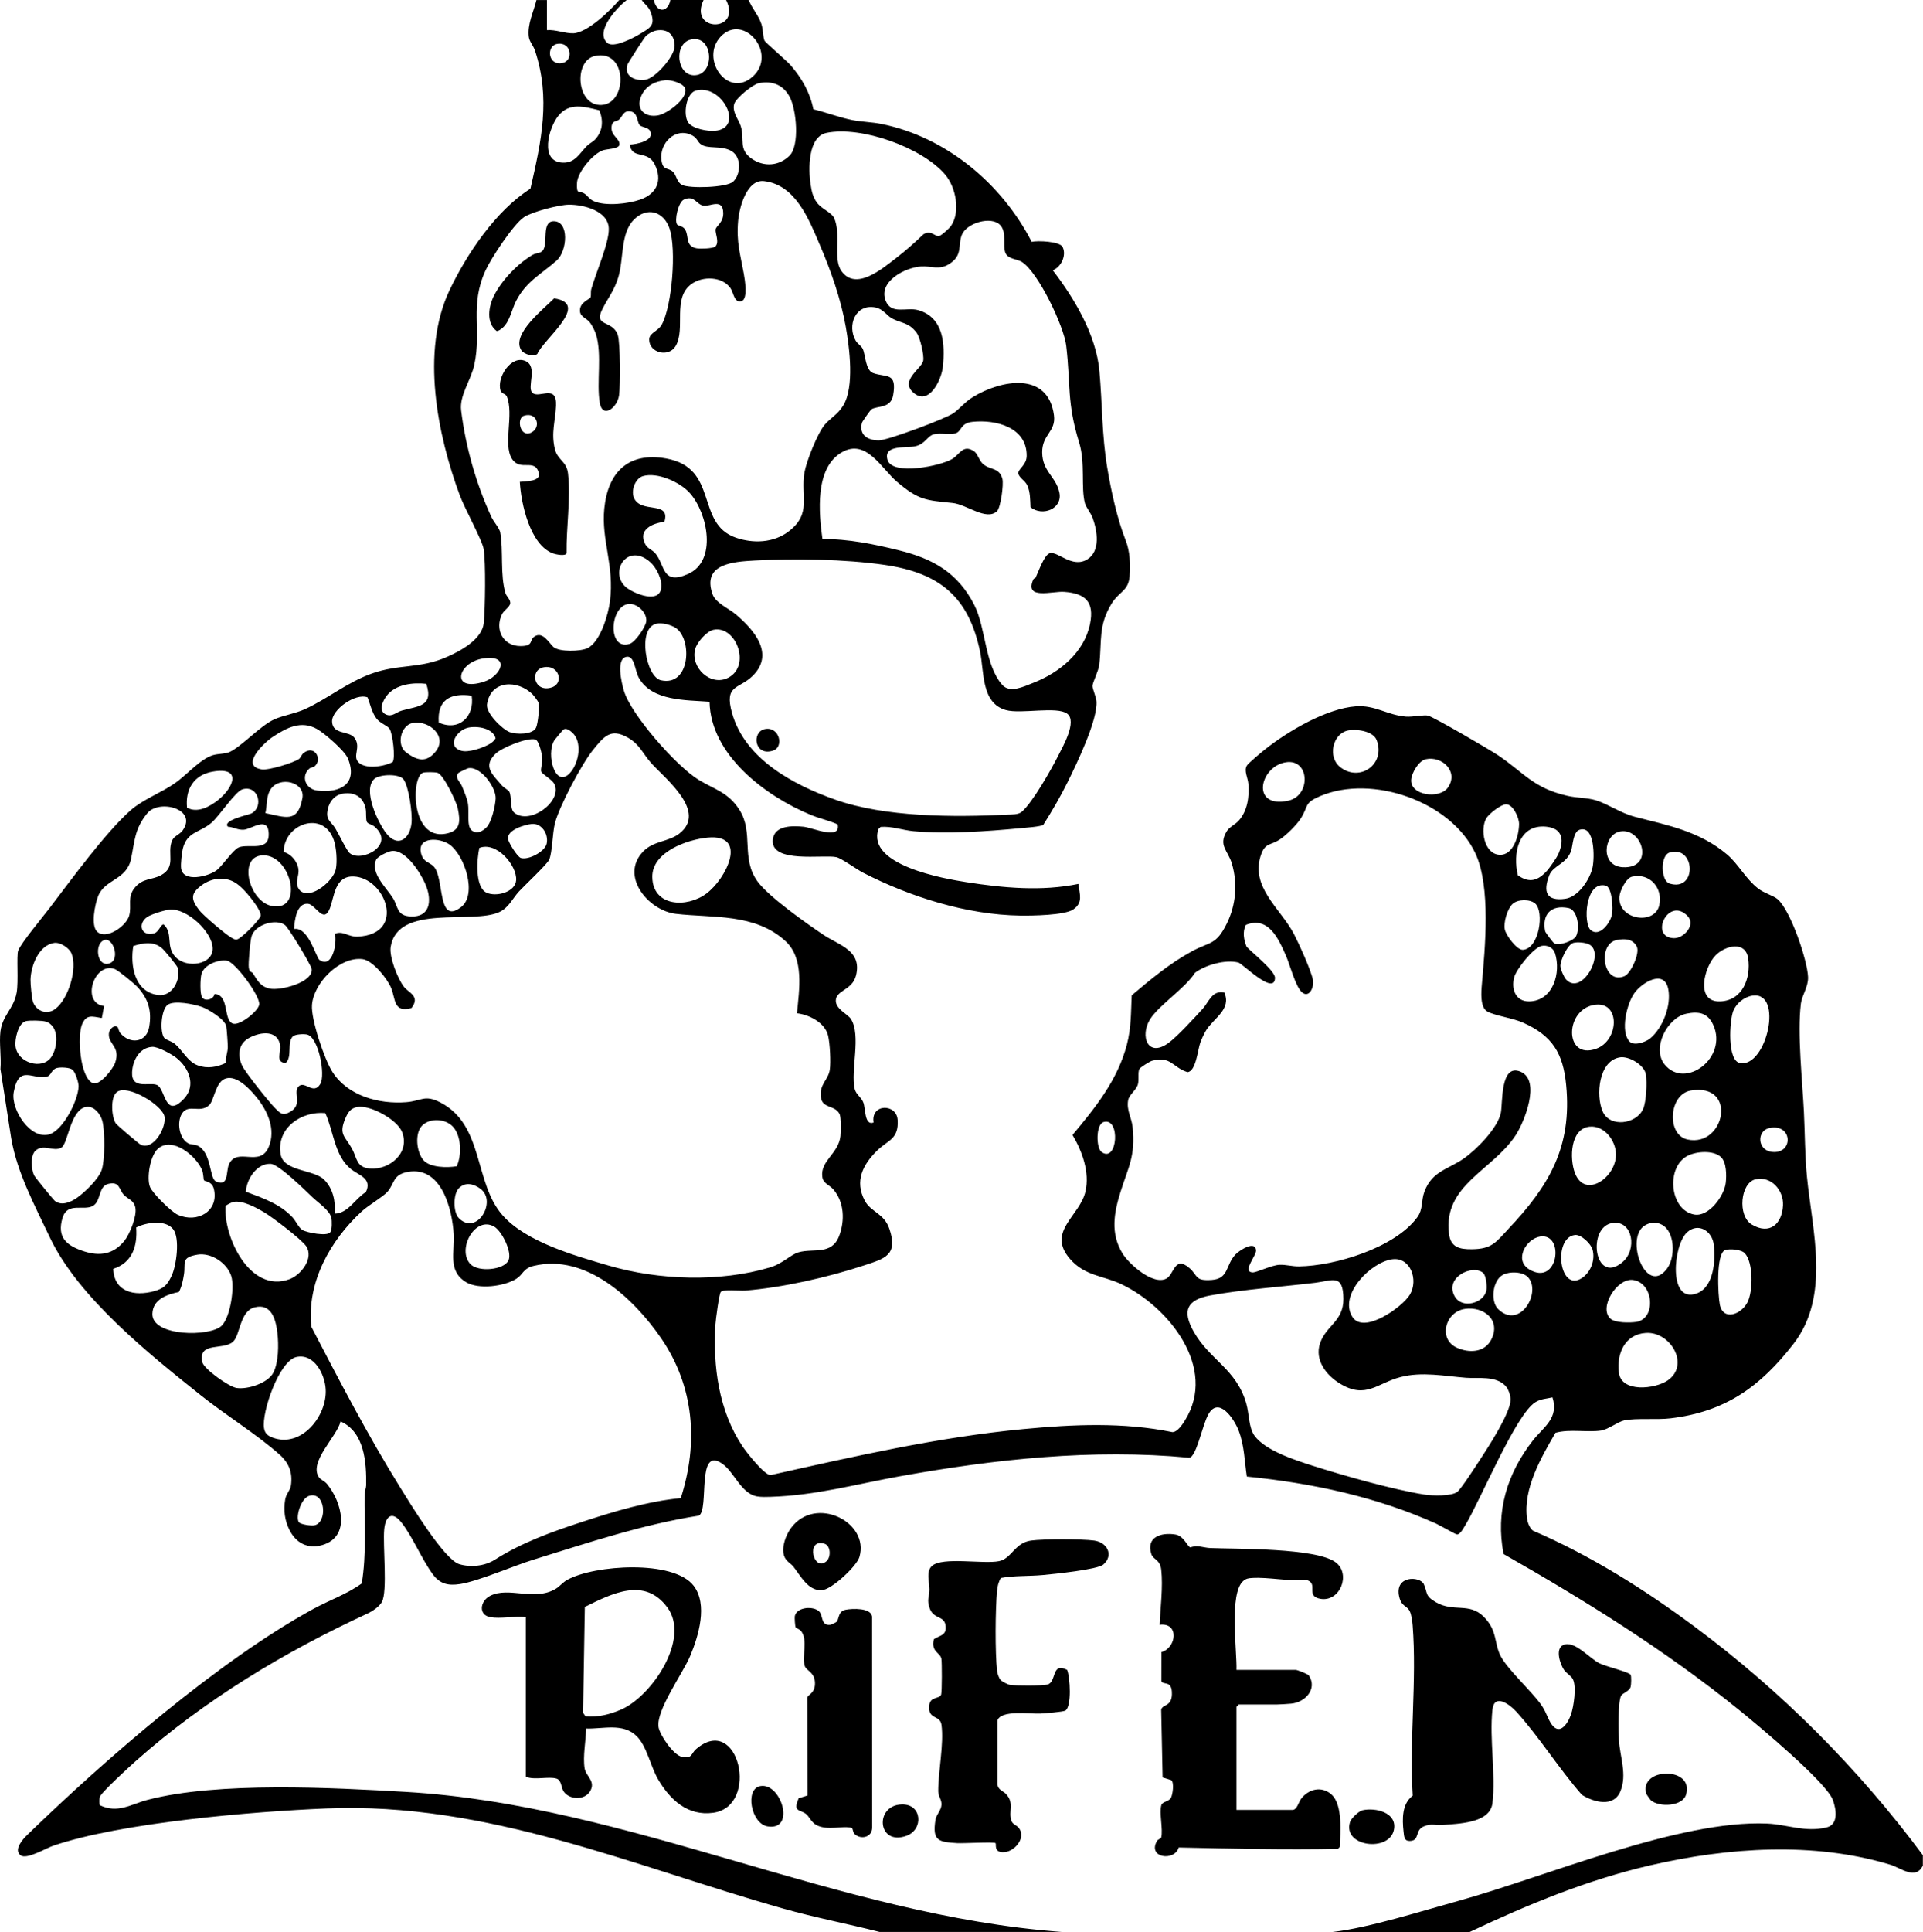 <?xml version="1.0" encoding="UTF-8"?> <svg xmlns="http://www.w3.org/2000/svg" width="459" height="461" viewBox="0 0 459 461" fill="none"><g clip-path="url(#clip0_0_4)"><path d="M130.548 0V7.19C132.571 7.011 134.888 8.002 136.836 7.939C140.167 7.841 145.66 2.523 147.798 0H149.596C147.36 1.711 141.902 7.513 144.945 10.232C146.397 11.534 151.037 9.132 152.581 8.198C155.175 6.631 156.564 6.142 155.273 2.777C154.789 1.515 153.878 1.054 153.192 0.006H156.068C156.69 3.088 159.399 3.088 160.022 0.006H167.929C164.275 7.732 177.173 7.772 173.317 0.006H178.706C179.501 1.999 181.08 3.704 181.749 5.767C182.158 7.035 182.106 8.867 182.481 9.708C182.654 10.105 187.823 14.518 188.774 15.63C191.414 18.713 193.333 22.048 194.146 26.07C197.258 26.836 200.278 28.017 203.43 28.645C205.73 29.1 208.087 29.112 210.398 29.578C225.855 32.701 239.151 43.861 246.257 57.705C247.709 57.371 252.971 57.59 253.628 58.932C254.619 60.943 253.27 63.72 251.288 64.503C256.463 71.238 261.65 79.938 262.422 88.585C263.103 96.219 263.005 103.916 264.272 111.527C265.218 117.196 266.664 123.821 268.71 129.006C269.73 131.588 269.817 134.699 269.626 137.464C269.379 141.019 267.125 141.14 265.362 143.98C262.094 149.257 263.028 153.054 262.382 158.608C262.203 160.158 260.803 162.762 260.774 163.678C260.751 164.41 261.593 166.144 261.702 167.273C262.111 171.674 256.965 182.316 254.827 186.625C253.092 190.128 251.115 193.515 249.029 196.811C248.47 197.272 244.712 197.52 243.559 197.629C235.577 198.395 225.987 199.069 218.051 198.343C215.423 198.101 212.841 197.105 210.19 197.324L209.654 197.859C206.807 206.473 225.388 209.682 230.684 210.511C239.473 211.888 248.631 212.735 257.397 210.926C257.679 213.432 258.601 215.374 256.141 217.039C254.106 218.41 246.291 218.525 243.548 218.485C230.777 218.301 217.273 214.037 206.006 208.247C204.508 207.475 200.854 204.813 199.649 204.543C196.612 203.857 183.876 206.144 184.458 200.371C184.809 196.897 189.212 197.03 191.817 197.283C193.898 197.491 200.785 200.59 199.943 196.719C197.857 195.774 195.719 195.359 193.552 194.466C182.763 190.013 169.606 180.201 169.358 167.451C163.773 167.025 155.699 167.342 152.529 161.823C151.509 160.054 151.498 156.344 149.498 156.736C146.979 157.225 148.38 162.935 148.893 164.738C150.553 170.522 161.526 182.897 166.73 186.066C170.562 188.394 173.79 189.045 176.47 193.21C180.003 198.706 176.729 204.762 180.85 210.39C183.501 214.008 192.59 220.426 196.549 223.077C200.272 225.565 205.822 226.798 204.318 232.779C203.419 236.356 199.511 236.264 199.5 238.776C199.488 240.804 202.352 242.002 203.09 243.126C205.632 247.015 202.975 255.513 204.001 259.822C204.335 261.228 205.614 261.81 206.087 263.129C206.617 264.598 206.341 268.671 208.519 267.859C207.781 263.319 214 263.29 214.253 267.214C214.553 271.869 211.954 272.024 209.401 274.519C205.949 277.889 203.932 281.842 206.421 286.514C207.897 289.285 211.015 289.487 212.282 293.232C214.421 299.534 211.17 300.324 206.277 301.943C197.667 304.783 186.838 307.249 177.807 307.969C176.625 308.061 172.58 307.589 172.032 308.303C171.629 308.833 170.833 314.911 170.764 316.023C170.142 326.048 171.56 336.672 177.236 345.152C178.199 346.593 182.354 351.881 183.881 351.997C203.793 347.549 223.884 342.94 244.263 341.01C256.106 339.886 268.163 339.333 279.856 341.742C281.061 341.707 282.213 339.944 282.824 338.965C290.703 326.382 278.899 311.806 267.678 306.448C263.316 304.362 258.97 304.53 255.391 300.404C249.726 293.877 257.754 290.195 259.086 284.325C260.129 279.716 258.325 274.761 255.991 270.82C261.42 264.368 266.797 257.65 268.969 249.296C270.03 245.217 269.932 241.68 270.122 237.514C274.687 233.666 279.153 229.921 284.438 227.035C288.818 224.644 290.259 225.623 292.841 220.346C295.019 215.904 295.434 210.834 294.034 206.069C293.112 202.929 290.737 201.806 292.795 198.384C293.423 197.341 294.806 196.782 295.647 195.849C297.78 193.492 298.212 190.105 297.97 187.046C297.861 185.617 296.875 183.946 297.595 182.713C297.947 182.108 301.163 179.435 301.958 178.807C307.445 174.463 316.614 169.047 323.674 168.54C328.238 168.212 331.143 170.649 335.575 171C337.154 171.127 339.903 170.534 340.825 170.758C342.243 171.104 355.648 178.928 357.602 180.242C363.797 184.407 365.924 188.037 374.16 189.915C376.425 190.433 378.874 190.33 380.983 190.992C384.015 191.948 386.752 194.017 390.331 194.939C398.21 196.961 405.702 198.378 412.255 203.92C414.929 206.185 416.646 209.676 419.626 212.003C421.061 213.121 423.291 213.72 424.265 214.55C427.36 217.171 431.4 229.097 431.561 233.124C431.654 235.452 430.098 237.491 429.85 239.49C428.968 246.634 430.213 257.921 430.576 265.376C430.824 270.44 430.806 275.792 431.302 280.822C432.564 293.693 436.979 309.225 428.063 320.707C420.162 330.887 411.863 336.885 398.728 338.446C395.443 338.838 390.55 338.348 387.715 338.93C386.228 339.235 383.853 341.085 382.222 341.344C378.961 341.863 374.696 340.935 371.278 341.897C367.837 347.837 363.521 355.206 364.489 362.355C364.616 363.306 365.117 364.671 365.901 365.253C379.571 371.124 392.539 379.288 404.457 388.143C425.118 403.491 443.641 422.048 458.965 442.691V445.208C457.167 448.694 453.819 445.761 451.139 444.949C432.841 439.418 412.41 440.853 393.991 445.093C378.909 448.567 364.725 454.444 350.801 461.017H318.101C326.515 460.078 339.419 455.999 347.926 453.649C368.921 447.859 400.803 434.227 421.77 435.149C426.651 435.362 430.824 437.304 435.993 436.065C438.909 435.368 438.281 431.687 437.474 429.509C435.89 425.251 419.672 411.753 415.298 408.204C397.76 393.979 378.488 381.996 358.887 370.83C356.922 360.754 359.711 351.622 365.907 343.706C368.362 340.572 372.16 338.429 370.558 333.451C369.071 333.803 367.832 333.774 366.495 334.592C361.809 337.449 353.36 357.994 349.787 363.876C349.372 364.556 348.565 366.169 347.758 366.158C347.476 366.158 343.609 363.946 342.785 363.571C328.492 357.153 313.191 353.904 297.601 352.342C297.042 348.684 297.025 344.945 295.642 341.361C294.552 338.533 290.795 332.961 288.351 337.645C287.077 340.088 286.057 345.308 284.651 347.255C284.409 347.589 284.225 347.826 283.769 347.843C260.809 345.654 237.497 348.2 214.899 352.25C204.174 354.174 194.935 356.825 183.899 357.182C182.884 357.216 181.726 357.251 180.735 357.084C176.879 356.444 175.277 351.265 172.384 349.266C166.131 344.939 169.358 360.189 166.816 361.664C153.319 363.784 140.369 368.146 127.367 372.161C122.607 373.636 114.175 377.306 109.835 377.986C106.948 378.435 104.983 377.969 103.265 375.612C100.637 372.011 98.516 366.734 95.814 363.3C93.6 360.489 92.027 361.739 91.71 364.896C91.33 368.704 92.557 379.76 91.14 382.289C90.523 383.384 88.886 384.485 87.751 385.009C67.96 394.146 48.791 405.669 32.412 420.222C31.047 421.437 24.021 427.827 23.802 428.858C23.721 429.238 23.681 430.529 23.843 430.776C28.119 432.822 31.265 430.523 35.213 429.492C51.973 425.107 79.331 426.571 96.914 427.596C150.201 430.701 200.128 457.1 253.415 461.006H209.931C202.301 459.064 194.514 457.584 186.936 455.435C151.002 445.26 116.302 429.947 77.878 431.543C60.329 432.269 28.949 434.901 12.737 440.427C10.875 441.06 6.334 443.843 4.893 442.708C3.181 441.36 5.481 438.842 6.541 437.817C25.26 419.68 52.088 396.341 74.812 383.914C78.628 381.829 82.841 380.388 86.345 377.842C87.503 370.848 86.944 363.681 87.025 356.6C87.03 355.839 87.382 355.137 87.394 354.457C87.486 348.978 86.996 341.695 81.296 339.189C80.455 342.773 73.689 348.799 76.098 352.463C76.53 353.12 77.469 353.397 78.051 354.1C81.567 358.346 83.855 366.717 76.858 368.704C73.447 369.678 70.674 368.186 69.136 365.167C67.948 362.839 67.637 360.379 68.081 357.769C68.306 356.467 69.28 355.649 69.447 354.468C69.885 351.374 68.969 349.087 66.727 347.094C61.298 342.266 53.921 337.726 48.059 333.059C35.686 323.202 18.644 309.576 11.872 295.225C8.282 287.614 4.138 279.975 2.691 271.708L0.11 255.115C0.357 252.269 -0.225 248.91 0.11 246.133C0.582 242.221 3.233 240.833 3.971 236.881C4.455 234.282 3.902 228.008 4.34 226.839C5.008 225.053 10.282 218.721 11.82 216.705C16.921 210.016 25.174 198.655 31.208 193.331C34.061 190.813 38.475 189.166 41.697 186.936C44.515 184.983 47.702 181.181 50.78 180.213C51.973 179.838 53.782 179.902 54.722 179.481C57.678 178.156 62.156 173.109 65.545 171.623C67.712 170.672 70.455 170.286 72.824 169.203C78.23 166.72 82.869 162.819 88.771 160.717C95.266 158.401 100.124 159.656 106.718 156.741C109.974 155.301 115.097 152.553 115.478 148.612C115.812 145.121 115.968 134.243 115.443 131.006C115.103 128.926 110.884 121.252 109.795 118.325C104.395 103.824 100.384 83.827 107.288 69.274C111.42 60.568 118.405 50.204 126.606 45.024C129.223 33.64 131.476 23.46 127.684 12.047C127.298 10.883 126.37 9.927 126.226 8.838C125.823 5.744 127.344 2.898 128.036 0.017H130.548V0ZM156.69 7.271C155.895 7.409 154.662 8.06 154.114 8.653C153.705 9.097 149.884 15.025 149.757 15.44C148.876 18.246 151.705 19.392 154.068 19.024C156.431 18.655 161.03 13.435 161.03 10.964C161.03 8.285 159.353 6.804 156.69 7.271ZM172.003 8.751C167.035 14.04 173.663 23.541 179.599 18.327C185.772 12.899 177.484 2.915 172.003 8.751ZM164.949 9.414C160.702 10.353 161.485 18.246 165.923 17.952C170.776 17.635 170.211 8.244 164.949 9.414ZM132.975 10.48C130.335 10.952 130.756 15.751 134.243 15.031C136.957 14.472 136.387 9.869 132.975 10.48ZM141.942 13.372C136.825 14.553 137.608 25.384 143.614 25.038C149.878 24.675 149.798 11.563 141.942 13.372ZM158.863 19.122C156.264 19.381 154.057 20.527 153.014 22.999C151.676 26.168 154.08 28.15 157.163 27.51C159.307 27.067 163.848 23.759 163.618 21.397C163.474 19.905 160.137 19.001 158.857 19.127L158.863 19.122ZM181.121 19.842C179.64 20.147 175.669 23.408 175.254 24.779C174.677 26.698 176.326 28.536 176.81 30.097C177.795 33.271 176.159 35.616 179.444 37.886C182.325 39.874 185.887 39.643 188.411 37.195C190.936 34.746 190.1 26.122 188.48 23.103C186.947 20.245 184.308 19.191 181.121 19.842ZM166.021 21.634C163.785 22.29 162.961 27.401 164.321 29.29C165.341 30.708 168.92 31.359 170.568 31.226C177.951 30.633 172.234 19.813 166.021 21.634ZM143.043 26.312C139.441 25.436 135.874 24.376 133.24 27.66C130.906 30.564 128.739 38.629 134.335 38.819C137.222 38.917 138.231 36.717 140.064 34.844C140.657 34.233 141.476 33.894 142.069 33.254C143.896 31.272 144.063 28.76 143.043 26.312ZM150.316 34.498C151.809 34.452 156.339 33.617 155.175 31.261C154.719 30.339 153.14 30.402 152.656 29.82C152.034 29.071 152.282 26.842 150.472 26.582C148.795 26.341 148.668 27.683 147.763 28.536C147.227 29.043 146.213 28.726 146 30.028C145.602 32.459 148.155 33.052 147.821 34.62C147.631 35.507 144.743 35.587 143.942 35.852C141.539 36.648 137.833 41.101 137.724 43.653C137.597 46.632 138.173 45.341 139.51 46.205C140.317 46.724 140.623 47.502 141.689 47.98C144.513 49.253 149.942 48.637 152.835 47.623C156.84 46.228 158.177 42.985 156.247 39.171C154.506 35.726 150.841 38.117 150.316 34.504V34.498ZM174.626 36.071C172.153 34.573 168.857 35.726 167.179 34.337C166.476 33.755 166.384 32.926 165.243 32.321C161.249 30.189 157.307 34.193 157.883 38.243C158.241 40.767 159.393 39.92 160.569 40.945C161.537 41.792 161.462 43.423 162.788 44.114C164.551 45.036 173.496 44.759 174.983 43.348C176.885 41.545 176.988 37.494 174.626 36.066V36.071ZM197.292 31.704C192.785 32.615 192.935 40.531 193.477 43.976C193.731 45.595 193.978 46.908 194.935 48.268C196.065 49.881 198.485 50.665 199.096 52.013C200.837 55.884 198.762 61.686 200.831 64.647C204.266 69.562 210.588 64.106 213.885 61.582C216.173 59.831 218.34 57.883 220.426 55.896C222.253 54.807 223.169 56.489 224.103 56.334C224.702 56.236 226.616 54.456 227.019 53.868C229.301 50.509 228.149 44.656 225.607 41.671C220.086 35.178 205.597 30.016 197.298 31.698L197.292 31.704ZM132.099 154.391C133.545 155.618 138.594 155.462 140.231 154.667C143.297 153.175 145.187 146.659 145.59 143.502C146.703 134.929 143.475 128.955 144.242 121.315C145.118 112.604 150.04 107.828 158.95 109.395C171.709 111.642 165.883 124.91 175.628 128.292C179.766 129.727 184.619 129.56 188.209 126.834C193.88 122.525 191.016 118.354 192.025 112.685C192.497 110.029 195.137 103.38 196.854 101.347C198.203 99.751 199.932 98.961 201.269 96.778C203.972 92.359 202.779 83.072 201.88 77.967C200.71 71.319 198.301 64.52 195.644 58.333C193.056 52.301 189.892 44.097 182.371 43.215C178.285 42.737 176.476 49.391 176.187 52.652C175.726 57.832 176.7 60.637 177.536 65.31C177.772 66.629 178.568 71.336 177.029 71.832C175.242 72.402 175.115 69.884 174.389 68.813C172.441 65.944 167.762 65.834 165.07 67.758C160.35 71.135 163.756 78.469 161.243 82.617C159.584 85.353 154.95 84.23 154.956 81.021C154.956 79.442 157.111 79.01 157.935 77.506C160.46 72.921 161.457 59.514 159.843 54.611C158.454 50.4 154.397 49.219 151.238 52.485C148.08 55.752 148.899 61.761 147.602 66.099C146.645 69.308 145.141 71.054 143.775 73.767C141.585 78.1 146.224 76.268 147.458 79.932C148.08 81.781 148.074 92.031 147.769 94.289C147.348 97.377 143.787 99.97 143.153 96.098C142.34 91.161 143.764 84.691 142.248 79.759C142.017 79.004 141.257 77.512 140.778 76.919C139.902 75.836 138.502 75.64 138.427 74.2C138.317 72.068 140.807 71.474 140.98 70.887C141.118 70.414 140.951 69.665 141.141 68.974C142.161 65.264 145.481 57.797 145.308 54.456C145.089 50.25 139.234 48.809 135.764 48.844C133.407 48.867 126.998 50.526 125.068 51.823C122.543 53.517 117.218 61.617 115.881 64.555C112.06 72.921 115.005 78.653 113.213 87.041C112.417 90.757 109.628 94.358 110.066 97.93C111.121 106.543 113.651 115.502 117.305 123.383C117.794 124.444 119.218 126.045 119.402 127.036C120.186 131.259 119.333 137.205 120.665 141.583C120.878 142.286 121.829 143.024 121.794 143.911C121.76 144.798 120.301 145.628 119.858 146.498C118.002 150.168 120.054 154.189 124.267 154.172C127.39 154.16 126.301 152.829 127.477 151.959C129.528 150.438 131.067 153.509 132.11 154.391H132.099ZM170.707 58.84C171.779 57.912 170.707 55.694 170.793 54.801C170.879 53.908 172.672 53.154 172.626 50.837C172.557 47.185 169.462 49.345 167.917 49.086C166.2 48.798 165.75 46.488 163.249 47.617C161.912 48.222 160.932 52.56 161.612 53.551C161.889 53.954 162.995 53.851 163.566 54.83C164.488 56.409 163.537 58.794 166.321 59.261C167.151 59.399 170.136 59.33 170.701 58.84H170.707ZM247.19 137.833C247.905 136.352 249.23 132.411 250.568 132.008C252.446 131.444 255.922 135.713 259.541 133.466C262.745 131.472 261.886 126.598 260.809 123.608C260.405 122.479 259.207 121.004 258.97 120.123C257.956 116.36 259.097 110.501 257.587 105.633C254.619 96.052 255.581 91.817 254.492 82.501C253.956 77.898 247.853 65.022 243.934 62.516C242.753 61.761 240.614 61.865 239.986 60.355C239.3 58.707 240.355 55.395 238.736 53.701C236.586 51.454 230.69 53.205 229.566 56.069C228.587 58.575 229.895 60.949 226.483 63.046C224.12 64.498 222.328 63.432 219.832 63.587C216.08 63.823 209.608 67.136 211.378 71.711C212.726 75.208 216.386 73.22 219.146 74.004C225.255 75.732 225.595 82.098 225.054 87.491C224.725 90.734 221.613 97.072 217.89 93.586C214.807 90.7 220.115 87.877 220.374 86.027C220.576 84.616 219.607 80.531 218.778 79.402C216.899 76.85 215.014 77.166 212.87 75.968C211.677 75.3 210.836 73.762 208.992 73.381C204.208 72.402 202.116 77.674 204.272 81.332C204.71 82.069 205.557 82.478 205.937 83.262C206.606 84.656 206.542 88.361 208.433 89.029C211.568 90.141 214.127 88.747 213.182 94.301C212.622 97.59 209.286 96.766 207.966 97.706C207.758 97.855 205.822 100.586 205.747 100.874C204.975 103.812 207.13 105.086 209.793 105.086C211.867 105.086 225.688 99.924 227.555 98.61C229.186 97.463 230.264 95.931 232.281 94.71C238.966 90.642 250.164 88.545 251.565 99.088C252.089 103.058 248.712 103.634 248.758 107.978C248.804 112.575 252.095 113.728 252.867 117.582C253.639 121.436 248.798 123.314 245.974 121.033C245.894 119.356 245.928 117.421 245.219 115.859C244.66 114.615 243.473 114.252 243.047 113.019C243.012 111.809 245.041 111.031 245.058 108.761C245.115 101.952 237.698 100.068 232.119 100.661C229.134 100.978 229.601 102.96 228.051 103.415C226.639 103.83 224.558 103.231 222.887 103.645C221.336 104.031 220.91 105.892 218.53 106.48C216.438 106.993 210.79 106.007 211.827 109.7C212.928 113.607 224.547 111.193 227.307 109.51C229.111 108.41 229.86 105.933 232.511 107.69C233.33 108.231 233.687 109.839 234.586 110.674C236.223 112.195 238.54 111.498 239.26 114.258C239.606 115.583 238.851 121.154 237.975 121.978C235.433 124.363 230.771 120.376 227.388 120.025C220.922 119.356 219.308 119.379 214.109 114.978C210.375 111.815 206.779 104.561 200.935 107.932C194.457 111.659 195.431 122.364 196.313 128.644C202.427 128.557 208.721 129.865 214.645 131.334C222.668 133.322 228.598 136.623 232.546 144.337C235.33 149.77 235.036 158.792 239.277 163.476C241.087 165.47 244.384 163.822 246.614 162.952C252.844 160.532 258.792 155.716 260.181 148.854C261.235 143.64 259.086 141.583 253.979 141.226C251.207 141.03 244.435 143.225 246.643 138.265C246.758 138 247.144 137.936 247.184 137.844L247.19 137.833ZM153.446 113.618C151.717 114.125 150.645 116.827 151.233 118.561C152.679 122.807 160.16 119.27 158.587 124.513C155.716 124.858 152.264 126.351 153.993 129.813C154.547 130.919 155.699 131.173 156.431 132.043C158.782 134.843 157.976 139.717 164.217 136.969C171.243 133.869 168.926 122.485 164.684 117.686C162.361 115.058 156.915 112.598 153.446 113.618ZM155.221 134.146C149.521 129.093 145.014 137.09 149.832 140.431C151.705 141.727 157.054 143.922 157.78 140.592C158.235 138.518 156.742 135.499 155.215 134.146H155.221ZM180.078 133.754C175 134.042 167.537 134.526 170.061 141.768C170.805 143.894 173.899 145.144 175.634 146.613C179.997 150.312 185.005 156.061 179.593 161.333C176.343 164.502 172.804 163.315 174.729 170.159C177.813 181.129 189.322 187.259 199.35 190.813C211.228 195.025 227.716 195.031 240.349 194.403C241.508 194.345 243.058 194.449 243.928 193.683C246.516 191.401 250.89 183.669 252.55 180.386C253.634 178.242 257.172 172.13 254.717 170.298C252.262 168.465 243.721 170.436 240.119 169.445C234.165 167.803 234.926 160.261 233.935 155.503C231.203 142.361 224.241 136.704 211.164 134.797C201.793 133.425 189.466 133.224 180.072 133.754H180.078ZM149.873 144.147C145.493 144.856 144.98 155.37 150.339 153.624C151.665 153.192 154.178 149.511 154.264 148.192C154.408 146.025 151.901 143.813 149.878 144.141L149.873 144.147ZM156.679 148.831C152.022 149.868 154.189 161.54 157.757 162.335C164.817 163.908 165.295 152.461 161.278 149.828C160.143 149.085 158.01 148.531 156.679 148.825V148.831ZM170.349 150.271C168.666 150.6 166.378 153.261 165.94 154.852C164.719 159.288 169.658 163.937 173.865 161.702C179.3 158.815 175.669 149.234 170.349 150.271ZM115.374 157.116C109.144 158.02 107.438 165.285 115.541 162.67C119.61 161.356 121.996 156.159 115.374 157.116ZM129.742 159.236C126.272 159.933 127.505 165.366 131.649 164.047C134.767 163.056 133.413 158.504 129.742 159.236ZM101.75 163.177C98.545 162.814 94.419 163.275 92.298 166.023C91.376 167.21 90.206 169.629 92.108 170.488C93.589 171.156 94.557 169.958 95.86 169.577C99.669 168.46 103.588 168.696 101.75 163.177ZM127.189 165.769C123.598 162.111 117.08 162.243 116.25 168.074C115.95 170.154 119.863 174.025 121.667 174.705C123.189 175.275 127.148 175.344 127.944 173.639C128.405 172.654 128.866 168.5 128.479 167.538C128.37 167.267 127.442 166.034 127.183 165.775L127.189 165.769ZM112.585 166C107.542 165.297 104.337 166.944 104.729 172.418C109.513 174.601 113.34 171.018 112.585 166ZM87.739 166.414C84.863 165.285 79.118 169.358 79.267 172.239C79.434 175.425 83.4 174.261 84.679 176.157C86.172 178.369 84.166 180.276 85.469 181.803C87.065 183.675 91.733 182.921 93.733 181.832C94.396 180.835 93.75 175.12 92.984 173.927C92.436 173.069 90.748 172.671 89.791 171.369C88.759 169.969 88.344 168.016 87.739 166.414ZM98.476 172.527C95.698 173.08 94.477 177.77 97.007 179.602C99.537 181.434 101.686 182.091 103.911 179.423C107.011 175.696 102.314 171.767 98.482 172.527H98.476ZM73.89 183.364C71.741 185.19 72.905 188.307 75.74 188.647C81.302 189.316 85.48 187.011 83.042 180.99C82.299 179.153 77.498 174.993 75.688 173.973C71.896 171.836 68.473 173.616 65.101 175.84C63.05 177.194 57.16 182.794 62.479 183.595C64.145 183.848 69.977 182.056 71.366 181.111C71.798 180.818 71.942 180.069 72.507 179.648C75.124 177.707 76.904 181.094 75.233 182.736C74.789 183.174 74.184 183.128 73.896 183.364H73.89ZM111.766 173.633C109.08 174.186 106.527 178.035 110.049 179.135C111.772 179.677 115.241 178.461 116.792 177.574C117.385 177.234 117.962 176.791 118.296 176.174C117.668 173.76 113.997 173.172 111.772 173.628L111.766 173.633ZM136.531 174.757C136.018 174.302 135.159 173.645 134.502 174.071C134.364 174.163 132.491 176.376 132.347 176.6C130.185 179.896 132.6 188.757 136.3 184.148C138.202 181.774 139.038 176.986 136.536 174.757H136.531ZM321.622 174.342C318.141 175.125 316.781 180.639 319.922 183.076C324.596 186.706 330.82 182.321 328.578 176.572C327.731 174.405 323.639 173.881 321.622 174.336V174.342ZM190.227 241.795C190.745 236.241 192.025 228.751 187.495 224.58C180.21 217.868 170.073 219.09 161.313 218.064C154.777 217.298 147.855 209.036 153.532 203.177C156.051 200.579 159.561 200.936 162.177 198.891C168.822 193.683 158.955 185.951 155.515 182.177C153.469 179.936 152.754 177.643 149.838 175.995C145.769 173.697 144.184 175.696 141.533 178.968C138.882 182.241 133.482 192.386 132.445 196.471C131.851 198.81 131.834 203.448 131.073 205.159C130.583 206.248 125.143 211.347 123.892 212.706C122.29 214.446 121.448 216.612 119.143 217.661C112.671 220.611 94.984 215.633 93.255 225.911C92.846 228.337 94.92 233.522 96.39 235.44C97.525 236.927 100.413 237.693 98.2 240.556C93.814 241.657 94.494 238.465 93.341 235.711C92.407 233.487 88.978 229.172 86.529 228.872C81.117 228.204 74.847 234.536 74.467 239.825C74.219 243.281 77.452 252.828 79.36 255.795C83.037 261.516 90.448 263.509 96.932 263.008C100.66 262.72 101.317 261.107 105.133 263.083C115.564 268.487 113.086 282.164 119.933 289.965C125.534 296.36 137.228 299.632 145.273 301.995C157.169 305.486 171.859 305.999 183.801 302.432C186.884 301.511 188.705 299.373 190.613 298.826C194.163 297.806 198.531 299.615 200.318 294.879C201.667 291.302 201.534 286.906 198.964 283.881C197.944 282.683 196.491 282.452 196.278 280.816C195.771 276.973 200.128 275.337 200.612 271.097C200.721 270.117 200.768 266.649 200.422 265.894C199.384 263.607 196.243 264.633 195.921 261.769C195.569 258.658 197.719 257.69 198.065 255.259C198.33 253.41 198.099 248.945 197.655 247.107C196.912 244.025 193.149 242.123 190.215 241.789L190.227 241.795ZM122.745 193.93C126.514 197.007 134.381 191.096 132.3 187.069C131.701 185.916 129.35 184.758 129.16 184.073C128.992 183.474 129.505 182.039 129.442 180.967C129.39 180.08 128.681 176.767 127.799 176.474C125.978 175.869 119.789 178.409 118.325 179.821C115.172 182.863 117.472 184.707 119.765 187.391C120.255 187.967 121.368 188.544 121.564 188.918C122.203 190.116 121.615 193.008 122.745 193.93ZM340.312 181.169C338.629 181.544 336.993 184.372 336.837 185.991C336.474 189.834 343.626 190.773 345.609 187.91C348.248 184.102 344.174 180.311 340.312 181.169ZM306.897 181.901C300.638 182.915 298.477 192.962 307.45 191.073C312.989 189.909 312.626 180.967 306.897 181.901ZM116.054 197.497C117.333 196.275 118.215 192.334 118.307 190.56C118.44 187.916 114.728 182.794 111.778 183.312C111.541 183.353 109.588 184.28 109.449 184.424C108.389 185.484 109.859 186.596 110.25 187.57C110.781 188.883 111.495 190.479 111.709 191.856C112.002 193.717 111.345 197.157 112.596 198.153C113.778 199.092 115.08 198.43 116.054 197.497ZM52.002 190.946C55.707 188.048 57.92 182.874 50.751 184.13C46.273 184.914 44.187 188.336 44.642 192.732C47.184 194.126 50.082 192.45 52.002 190.952V190.946ZM100.966 184.39C98.125 185.352 98.021 200.302 106.21 198.977C109.974 198.366 109.933 196.045 109.259 192.864C108.919 191.257 105.853 184.822 104.424 184.401C103.824 184.228 101.525 184.2 100.966 184.39ZM89.336 185.876C86.489 188.509 90.218 196.292 92.165 198.816C94.943 202.411 97.848 200.204 98.228 196.385C98.453 194.12 97.612 187.864 96.35 186.014C95.364 184.568 90.586 184.724 89.341 185.882L89.336 185.876ZM63.349 194.028C68.075 194.985 71.078 196.546 72.184 190.445C72.882 186.59 66.738 185.144 64.623 188.302C63.476 190.018 63.805 192.104 63.344 194.028H63.349ZM359.953 293.335C369.716 283.034 375.272 273.741 373.825 258.894C373.088 251.301 370.535 247.153 363.538 244.03C361.025 242.907 356.991 242.417 355.043 241.386C353.222 240.43 353.55 236.662 353.712 234.818C354.461 226.176 355.879 211.623 352.167 203.655C346.381 191.246 327.455 184.655 315.012 190.013C311.197 191.66 312.395 192.248 310.528 195.227C309.496 196.874 306.978 199.357 305.307 200.429C303.341 201.691 302.033 201.143 301.071 203.742C298.177 211.577 305.658 216.751 308.851 222.892C310.038 225.174 312.937 231.54 313.381 233.821C313.721 235.573 312.482 238.258 310.764 236.783C309.22 235.452 307.877 230.163 306.938 228.037C305.157 224.016 302.776 218.531 297.371 220.703C296.529 222.333 296.881 224.275 297.538 225.905C298.84 227.328 304.39 231.672 304.327 233.372C304.177 237.658 296.593 229.938 295.584 229.685C292.512 228.901 287.781 230.232 285.251 232.11C282.882 235.838 276.577 239.876 274.485 243.264C272.059 247.193 273.932 252.557 278.974 248.829C281.09 247.262 285.124 242.849 287.054 240.741C288.53 239.128 289.285 236.247 292.218 236.829C294.039 240.827 289.636 242.993 287.884 245.874C287.389 246.686 286.824 247.908 286.501 248.806C285.885 250.518 285.475 255.639 283.447 255.835C279.856 254.723 279.551 251.918 275.004 253.116C274.479 253.254 272.162 254.683 271.961 255.104C271.528 255.997 271.926 257.512 271.615 258.71C271.263 260.081 269.529 261.199 269.286 262.489C268.831 264.915 270.116 266.712 270.341 268.942C271.044 275.936 269.338 278.408 267.465 284.382C265.875 289.464 265.022 294.269 267.897 299.056C269.448 301.637 275.309 306.857 278.456 305.071C280.271 304.034 280.358 299.598 283.833 302.53C286.057 304.409 285.078 305.722 289.233 305.423C293.388 305.123 292.466 301.851 294.956 299.287C295.901 298.319 299.664 295.888 299.797 298.382C299.866 299.69 296.448 303.435 298.927 303.631C299.895 303.706 303.48 301.891 305.405 301.81C306.938 301.747 308.407 302.214 310.073 302.19C318.689 302.075 332.953 297.737 338.266 290.495C339.753 288.467 339.137 286.618 340.001 284.325C341.834 279.433 345.661 279.053 349.378 276.455C352.415 274.335 357.481 269.207 358.236 265.549C358.703 263.296 358.046 253.611 362.973 255.743C367.849 257.846 363.832 267.75 361.775 270.889C356.213 279.37 344.416 282.746 345.857 294.418C346.254 297.639 348.364 298.123 351.326 298.094C356.127 298.054 357.066 296.4 359.971 293.335H359.953ZM54.37 197.26C53.039 195.705 59.396 194.443 60.018 194.103C63.084 192.438 61.551 187.236 57.863 188.353C56.134 188.878 52.319 194.771 50.428 196.367C47.639 198.724 44.654 198.424 43.633 202.509C43.391 203.488 43.097 206.196 43.218 207.164C43.674 210.678 49.702 209.169 51.679 207.682C53.091 206.622 55.604 202.768 56.987 202.209C59.436 201.218 64.565 203.494 64.11 198.516C63.77 194.8 59.92 197.906 58.139 197.998C56.704 198.073 55.73 197.364 54.376 197.26H54.37ZM81.584 189.442C79.492 189.874 78.27 191.885 78.115 193.902C77.971 195.785 79.1 196.154 80.034 197.652C80.818 198.914 82.708 202.924 83.457 203.569C86.149 205.902 94.511 201.737 89.411 197.26C88.915 196.828 87.837 196.575 87.607 196.189C87.249 195.607 87.48 193.907 87.272 192.928C86.667 190.03 84.385 188.855 81.584 189.437V189.442ZM359.371 191.931C358.121 192.058 355.36 194.23 354.761 195.267C353.257 197.871 354.207 203.753 357.884 203.978C361.273 204.185 362.564 199.283 362.587 196.627C362.599 195.036 361.06 191.764 359.371 191.931ZM23.197 222.322C25.387 224.379 30.205 220.922 30.845 218.473C31.485 216.025 30.326 214.112 32.142 211.865C34.084 209.468 36.274 210.027 38.452 208.835C42.158 206.807 39.812 203.707 41.046 200.648C41.536 199.432 42.844 199.213 43.593 198.165C47.235 193.037 38.003 190.618 35.167 194.057C32.113 197.762 32.17 200.659 31.289 204.911C30.205 210.12 25.007 209.705 23.399 213.91C22.673 215.806 21.618 220.841 23.197 222.328V222.322ZM71.723 212.608C74.317 214.694 79.607 210.154 80.161 207.423C80.535 205.568 80.305 202.319 79.694 200.51C77.221 193.187 67.712 196.586 67.706 203.333C69.614 203.753 71.262 205.937 71.262 207.861C71.262 209.434 70.162 211.041 71.723 212.608ZM126.877 196.621C125.212 196.811 120.93 198.044 121.27 200.233C121.396 201.074 123.477 204.485 124.341 204.744C126.18 205.286 130.053 203.217 130.479 201.322C130.986 199.069 129.304 196.35 126.883 196.627L126.877 196.621ZM371.889 203.955C373.393 200.659 373.163 197.629 368.979 197.26C362.397 196.678 361.031 203.753 362.305 208.881C365.152 210.868 367.186 210.102 369.342 207.688C369.912 207.049 371.561 204.664 371.889 203.955ZM376.949 198.038C375.474 198.551 375.405 201.789 375.03 202.947C373.993 206.167 370.731 206.473 369.803 208.858C368.27 212.81 369.071 215.103 373.624 214.469C376.742 214.037 379.514 209.82 380.125 206.962C380.603 204.738 380.718 196.725 376.949 198.032V198.038ZM386.677 198.418C382.684 199.173 381.929 206.674 387.357 206.945C394.953 207.32 392.101 197.393 386.677 198.418ZM168.926 199.876C164.062 200.325 155.607 203.292 155.699 209.284C155.803 216.359 163.906 216.728 168.615 213.225C173.323 209.722 178.7 198.971 168.932 199.876H168.926ZM103.479 206.726C106.135 209.382 104.28 220.893 110.043 216.463C113.985 213.432 110.896 204.157 107.369 201.576C104.966 199.818 99.398 199.582 100.534 203.742C101.087 205.77 102.441 205.689 103.479 206.726ZM114.417 202.33C113.829 204.917 113.311 211.629 116.077 212.989C118.388 214.118 123.027 212.896 123.2 210.027C123.414 206.49 118.503 200.729 114.417 202.336V202.33ZM93.451 203.085C92.552 203.212 90.142 204.347 89.768 205.176C88.333 208.362 92.292 211.877 93.831 214.394C95.064 216.417 94.672 218.56 98.079 218.692C102.649 218.877 103.069 214.97 101.744 211.508C100.672 208.702 96.937 202.584 93.445 203.085H93.451ZM398.515 203.442C396.221 204.145 396.411 210.217 398.515 210.845C405.2 212.845 404.647 201.564 398.515 203.442ZM62.191 204.162C56.837 204.923 59.58 215.345 65.055 216.221C72.847 217.471 69.268 203.154 62.191 204.162ZM79.936 222.829C81.907 222.017 83.071 223.618 85.44 223.497C97.099 222.91 92.021 209.347 84.339 209.152C79.849 209.036 79.815 214.049 78.731 216.774C77.221 220.576 75.343 215.817 73.504 215.662C70.801 215.431 70.282 219.695 70.196 221.682C73.642 221.095 75.429 228.504 76.276 229.08C79.458 231.223 80.489 224.799 79.936 222.835V222.829ZM389.542 209.198C388.089 209.532 386.608 212.672 386.528 214.02C386.199 219.562 394.959 220.795 396.043 216.054C396.999 211.859 393.737 208.23 389.548 209.198H389.542ZM52.388 209.682C50.872 209.728 49.293 210.373 48.077 211.278C45.357 213.305 45.616 214.682 47.547 217.2C48.492 218.433 53.978 223.1 55.315 223.808C55.771 224.05 56.042 224.275 56.612 224.154C57.592 223.947 61.966 219.545 62.208 218.554C62.468 217.488 59.868 214.222 59.027 213.271C57.09 211.099 55.488 209.595 52.388 209.687V209.682ZM379.687 221.947C381.802 223.682 384.245 220.323 384.724 218.398C385.087 216.952 384.804 211.744 383.277 211.329C378.338 210.096 377.848 220.438 379.687 221.947ZM361.02 215.714C359.786 216.895 358.835 220.121 359.181 221.798C359.458 223.146 362.069 226.775 363.532 226.649C367.428 226.314 368.639 217.557 366.443 215.616C365.198 214.515 362.247 214.544 361.02 215.719V215.714ZM376.206 223.365C377.145 221.475 376.546 217.108 374.367 216.676C370.258 215.858 368.01 218.145 368.811 222.23C368.869 222.535 370.8 225.012 370.961 225.11C372.085 225.802 375.652 224.488 376.206 223.365ZM41.916 228.394C44.561 231.177 50.907 230.215 50.757 226.24C50.607 222.264 44.584 216.751 40.579 217.045C39.42 217.131 36.089 218.156 35.138 218.819C32.718 220.507 33.761 223.624 36.862 222.696C37.916 222.379 38.475 220.38 39.086 220.617C41.414 222.789 39.449 225.802 41.916 228.394ZM402.814 218.589C398.198 213.784 393.559 223.705 399.541 223.872C401.892 223.935 404.855 220.714 402.814 218.589ZM60.352 232.237C61.43 233.919 62.127 235.429 64.41 235.907C66.876 236.42 74.691 234.49 74.409 231.275C74.328 230.342 68.911 221.452 68.052 220.766C65.954 219.096 60.767 220.57 60.007 223.555C59.718 224.672 59.234 229.788 59.379 230.877C59.54 232.162 60.082 231.805 60.352 232.231V232.237ZM24.292 224.672C22.632 226.09 23.306 230.745 26.084 229.904C29.012 229.016 26.718 222.598 24.292 224.672ZM385.957 224.298C381.162 225.179 382.626 235.152 387.761 232.923C389.236 232.283 391.484 227.444 390.683 225.882C389.72 224.01 387.853 223.947 385.963 224.298H385.957ZM12.956 225.001C9.221 225.542 7.383 230.48 7.285 233.752C7.256 234.743 7.596 238.442 7.919 239.214C8.824 241.374 11.273 242.221 13.215 240.741C16.339 238.35 18.535 231.154 17.076 227.542C16.541 226.217 14.391 224.793 12.95 225.001H12.956ZM31.819 225.733C31.041 230.324 32.084 236.731 37.755 237.434C41.138 237.854 43.184 233.81 42.423 230.947C42.279 230.411 39.322 226.862 38.752 226.355C36.718 224.528 34.234 224.984 31.819 225.738V225.733ZM375.52 225.007C374.154 225.41 372.425 229.155 372.448 230.509C372.46 231.258 373.301 233.188 373.82 233.741C377.572 237.728 383.243 227.386 379.318 225.37C378.407 224.903 376.482 224.724 375.514 225.007H375.52ZM367.987 225.71C365.993 226.13 361.93 231.304 361.423 233.182C360.662 236.022 361.757 239.007 365.008 238.955C370.731 238.857 372.667 232.081 371.151 227.426C370.731 226.13 369.284 225.439 367.982 225.71H367.987ZM409.534 227.933C406.768 230.71 404.538 239.231 410.647 238.955C415.966 238.718 417.937 233.366 417.28 228.734C416.669 224.425 411.834 225.623 409.534 227.933ZM51.189 237.192C54.877 237.347 53.183 243.685 55.702 244.278C57.373 244.67 61.557 241.328 61.862 239.755C62.243 237.797 56.117 229.541 54.163 229.241C52.065 228.924 48.653 230.215 48.071 232.462C47.794 233.545 47.679 237.117 48.232 237.981C48.913 239.047 51.022 238.482 51.189 237.192ZM28.096 245.096C28.188 245.154 28.384 246.099 28.684 246.473C30.972 249.273 34.931 248.818 35.594 245.148C36.291 241.294 35.427 238.35 32.816 235.521C32.101 234.743 28.2 231.528 27.398 231.235C22.465 229.42 19.238 239.369 24.851 240.067L24.303 242.918C21.998 242.567 20.586 241.927 19.543 244.543C18.5 247.159 19.001 257.011 22.125 258.445C23.773 259.206 27.029 254.988 27.496 253.571C28.787 249.688 25.837 249.262 25.986 246.686C26.05 245.644 27.128 244.486 28.09 245.09L28.096 245.096ZM393.847 247.816C396.896 245.315 398.982 239.876 398.187 235.97C397.224 231.223 391.876 234.438 390.066 237.03C388.257 239.623 386.741 246.047 388.902 248.49C389.957 249.682 392.786 248.685 393.847 247.816ZM418.306 237.578C416.352 237.86 414.41 239.421 413.701 241.259C412.808 243.581 412.214 253.168 415.355 253.681C421.689 254.712 425.769 236.512 418.306 237.578ZM53.95 253.617C53.765 252.378 54.359 251.082 54.37 249.901C54.376 249.054 54.14 245.615 54.001 244.877C53.696 243.253 49.748 240.827 48.181 240.274C46.307 239.617 41.495 238.609 39.968 239.807C38.441 241.006 38.078 246.41 39.271 247.746C39.593 248.104 40.953 248.484 41.611 249.002C43.581 250.558 44.711 253.294 47.178 254.216C49.454 255.063 51.806 254.648 53.95 253.617ZM380.943 239.738C373.416 240.453 373.203 253.064 381.006 250.247C386.389 248.305 386.798 239.179 380.943 239.738ZM402.48 241.899C398.008 242.82 394.141 250.132 397.357 254.043C402.255 260.012 412.456 252.419 408.952 244.601C407.644 241.686 405.5 241.271 402.48 241.893V241.899ZM6.109 243.69C4.34 244.203 3.521 247.919 3.689 249.55C4.109 253.663 10.051 255.363 12.201 252.292C13.855 249.924 14.264 244.802 10.91 243.771C10.045 243.506 6.945 243.443 6.115 243.685L6.109 243.69ZM69.914 247.303C68.433 248.697 69.839 252.206 68.179 253.663C65.511 253.433 67.309 250.961 66.778 248.991C65.833 245.511 61.528 246.404 59.154 247.85C56.779 249.296 56.727 252.119 57.828 254.355C58.647 256.02 64.225 262.991 65.689 264.46C67.026 265.802 67.568 266.321 69.366 265.243C72.334 263.457 69.833 260.709 71.279 259.24C72.726 257.771 74.818 261.395 76.449 258.67C77.763 256.48 76.028 247.395 73.239 246.853C72.478 246.704 70.484 246.773 69.925 247.297L69.914 247.303ZM36.314 249.809C33.277 249.976 31.669 253.064 31.531 255.824C31.317 260.11 35.749 258.122 37.472 258.894C39.536 259.822 39.294 267.162 43.956 262.127C46.855 258.998 45.092 254.815 42.118 252.448C40.994 251.549 37.697 249.728 36.314 249.803V249.809ZM386.683 252.304C381.589 253.058 380.828 261.401 382.551 265.255C384.274 269.109 390.55 268.274 392.181 264.65C392.971 262.899 393.155 258.284 392.856 256.383C392.498 254.147 388.856 251.975 386.683 252.298V252.304ZM17.249 255.219C16.552 254.712 14.512 254.631 13.659 254.827C12.258 255.15 12.241 256.561 11.359 256.838C7.959 257.909 4.518 253.686 3.274 260.634C2.53 264.794 7.36 272.134 11.872 270.642C15.146 269.559 18.702 262.466 18.759 259.206C18.777 258.284 17.958 255.732 17.249 255.219ZM53.903 257.339C51.373 258.105 51.177 262.576 49.886 263.745C47.714 265.716 45.068 263.359 43.501 265.624C42.123 267.611 42.706 271.782 45.04 272.883C45.656 273.177 46.423 273.056 47.086 273.349C50.497 274.859 49.967 281.15 51.489 281.882C54.67 283.409 53.898 279.508 54.641 277.849C56.549 273.58 62.024 278.731 64.139 273.689C65.897 269.489 63.862 265.042 61.182 261.775C59.632 259.88 56.56 256.538 53.898 257.345L53.903 257.339ZM27.877 260.606C26.298 261.908 26.62 266.424 27.612 268.032C27.865 268.447 33.196 272.981 33.623 273.171C36.706 274.513 39.714 269.063 39.265 266.459C38.786 263.699 30.338 258.589 27.877 260.611V260.606ZM403.564 260.231C398.319 261.118 397.697 270.855 402.837 271.921C411.765 273.764 414.796 258.336 403.564 260.231ZM20.494 264.149C16.782 264.863 16.235 272.883 14.685 273.822C12.823 274.951 10.524 272.9 8.541 274.508C7.193 275.596 7.429 279.186 8.218 280.597C8.472 281.052 12.714 286.255 13.059 286.537C14.685 287.851 16.938 286.848 18.402 285.805C20.31 284.446 23.56 281.34 24.292 279.117C25.07 276.749 25.053 270.043 24.459 267.588C24.05 265.889 22.43 263.774 20.494 264.149ZM85.18 264.178C83.642 264.489 83.019 265.508 82.449 266.839C80.766 270.774 82.362 271.08 84.034 274.139C85.261 276.38 85.002 278.569 88.316 278.84C92.984 279.226 97.946 275.049 95.963 270.112C94.759 267.116 88.287 263.544 85.18 264.172V264.178ZM77.654 265.612C71.977 265.076 65.96 269.138 66.969 275.395C67.649 279.6 74.916 279.03 77.383 281.507C79.515 283.651 80.132 286.681 79.884 289.608C83.094 289.556 84.794 285.978 87.319 284.475C88.932 281.219 85.636 280.453 83.826 279.019C79.798 275.815 79.665 269.973 77.654 265.618V265.612ZM100.833 268.516C98.903 270.342 99.404 274.945 101.081 276.852C102.654 278.644 106.764 278.684 109.006 278.298C110.25 275.7 110.147 270.947 108.055 268.798C106.251 266.943 102.712 266.736 100.833 268.516ZM263.402 267.75C261.552 268.308 261.598 273.943 262.941 274.899C266.762 277.636 267.511 266.505 263.402 267.75ZM379.485 268.844C374.759 269.253 374.627 276.432 375.883 279.831C378.263 286.272 385.807 280.943 385.715 275.418C385.663 272.174 382.943 268.545 379.485 268.85V268.844ZM422.242 269.201C419.326 269.864 419.401 274.45 422.922 274.865C428.196 275.481 427.913 267.911 422.242 269.201ZM48.682 281.64C48.572 281.507 48.532 280.004 48.279 279.341C46.988 275.948 41.138 271.016 37.657 274.15C35.847 275.781 34.965 281.041 35.795 283.207C36.383 284.734 40.913 289.193 42.423 289.873C47.068 291.958 52.267 289.066 51.056 283.754C50.624 281.865 48.976 281.986 48.682 281.646V281.64ZM410.733 276.063C408.895 274.433 405.016 274.721 402.912 275.752C397.587 278.362 398.469 288.698 404.359 289.815C407.852 290.478 411.563 285.391 411.92 282.245C412.122 280.488 412.128 277.302 410.733 276.069V276.063ZM74.703 285.805C72.916 284.106 66.571 277.809 64.606 277.722C61.263 277.578 58.866 281.358 58.675 284.371C62.692 285.869 66.825 287.269 69.827 290.495C70.646 291.377 71.279 292.967 72.196 293.514C73.228 294.13 78.08 295.087 78.835 294.044C79.285 293.422 79.267 291.353 79.089 290.576C78.68 288.819 75.994 287.027 74.703 285.8V285.805ZM162.5 357.481C166.747 344.317 165.704 330.812 157.797 319.319C151.348 309.945 139.931 299.062 127.384 302.069C124.854 302.674 124.889 304.097 123.264 305.134C120.371 306.978 114.181 307.779 111.184 305.924C106.81 303.216 108.568 298.803 108.291 294.442C107.911 288.438 105.352 278.247 97.398 279.635C93.67 280.286 94.206 282.452 92.465 284.405C91.376 285.627 87.935 287.603 86.345 289.066C78.8 296.014 73.216 306.004 74.299 316.571C81.002 329.459 87.745 342.404 95.404 354.756C97.715 358.484 105.986 372.138 109.616 373.244C112.319 374.068 115.702 373.717 118.094 372.196C124.537 368.094 131.546 365.588 138.899 363.174C146.253 360.76 154.679 358.207 162.5 357.487V357.481ZM419.003 281.421C415.436 282.239 414.652 290.115 418.133 292.2C422.386 294.758 425.366 292.085 425.579 287.614C425.752 284.014 422.744 280.557 419.003 281.421ZM25.883 282.493C23.439 283.028 24.165 286.635 22.165 287.77C20.004 288.997 16.091 286.768 14.933 290.599C13.503 295.311 15.93 297.259 20.044 298.595C23.819 299.817 27.122 299.321 29.727 296.049C30.995 294.459 32.718 290.161 32.309 288.156C31.94 286.353 30.522 286.151 29.565 285.12C28.349 283.812 28.649 281.882 25.883 282.493ZM109.461 283.61C108.17 284.993 108.13 289.274 109.53 290.685C113.789 294.983 118.699 286.71 114.717 283.703C113.097 282.481 111.011 281.945 109.461 283.61ZM55.719 286.808C55.339 286.877 54.007 287.522 53.828 287.81C53.35 295.329 59.736 308.706 69.107 305.244C71.89 304.218 75.02 300.168 73.055 297.334C71.925 295.709 65.055 290.484 63.102 289.32C61.148 288.156 57.944 286.393 55.713 286.808H55.719ZM41.322 293.307C39.444 290.962 34.891 291.688 32.51 292.903C32.833 297.374 31.6 301.297 27.035 302.778C27.22 308.338 32.136 309.375 36.758 308.113C39.103 307.474 39.933 306.644 40.971 304.426C42.112 301.989 43.005 295.415 41.317 293.307H41.322ZM384.885 291.832C378.759 292.725 380.505 306.609 387.133 301.292C390.908 298.261 389.743 291.123 384.885 291.832ZM396.7 292.258C395.299 291.509 393.956 291.613 392.625 292.408C387.715 295.329 392.827 309.513 397.91 302.72C399.944 299.995 399.8 293.917 396.705 292.258H396.7ZM112.342 301.701C114.244 303.602 120.33 303.049 121.379 300.739C122.29 298.722 119.748 293.721 117.944 292.69C113.288 290.04 108.959 298.319 112.342 301.701ZM402.705 294.044C399.38 297.023 398.106 311.074 404.935 308.666C409.137 307.185 409.506 300.687 409.056 296.965C408.67 293.773 405.391 291.636 402.705 294.044ZM375.906 294.695C370.552 295.352 372.194 308.862 377.762 304.846C379.779 303.395 380.764 300.618 380.13 298.215C379.756 296.792 377.381 294.511 375.906 294.695ZM367.636 295.064C364.322 295.559 361.279 300.658 365.019 302.911C371.97 307.088 373.549 294.182 367.636 295.064ZM416.479 299.062C415.649 298.146 412.883 297.921 411.799 298.29C409.534 299.062 410.065 309.15 410.508 311.322C411.321 315.269 415.603 313.667 417.096 310.775C418.456 308.13 418.519 301.315 416.479 299.062ZM47.086 299.396C43.109 300.07 44.337 301.372 43.904 304.115C43.679 305.543 43.386 307.007 42.7 308.297C39.864 308.885 36.464 310.043 36.377 313.517C36.251 318.962 50.163 319.059 52.906 316.346C54.993 314.278 56.059 307.128 55.171 304.432C54.151 301.338 50.365 298.832 47.086 299.39V299.396ZM332.428 300.474C327.322 301.067 319.467 308.897 322.798 314.232C325.489 318.541 334.797 311.864 336.537 308.908C338.606 305.388 336.635 299.99 332.428 300.479V300.474ZM353.971 303.717C351.407 301.643 344.796 304.806 347.171 309.26C348.923 312.549 354.369 310.925 354.807 307.773C354.939 306.834 354.72 304.316 353.971 303.717ZM364.737 304.806C363.469 303.412 360.374 303.348 358.766 304.184C356.23 305.503 355.683 310.579 357.642 312.434C362.823 317.337 367.976 308.361 364.737 304.8V304.806ZM359.337 330.691C356.928 328.22 352.934 329.003 349.937 328.773C344.744 328.364 339.425 327.275 334.307 328.6C328.711 330.046 326.031 333.952 319.813 330.15C316.51 328.128 313.738 324.51 315.087 320.523C316.528 316.265 320.694 315.338 320.654 309.928C320.608 303.85 318.009 305.601 313.951 306.097C305.86 307.076 296.863 307.664 288.939 309.115C283.326 310.141 282.035 312.739 284.997 317.89C288.841 324.579 295.106 326.705 297.463 334.891C298.183 337.398 298.033 340.693 299.445 342.612C302.033 346.137 309.03 348.384 313.185 349.715C320.596 352.083 332.503 355.465 340.03 356.646C341.788 356.923 346.479 357.078 347.851 355.983C348.796 355.235 352.34 349.715 353.274 348.298C355.199 345.377 360.547 337.15 360.559 333.993C360.559 332.984 360.034 331.423 359.331 330.697L359.337 330.691ZM384.366 314.646C385.525 315.706 389 315.66 390.51 315.447C395.363 314.762 394.769 306.125 389.795 305.434C385.934 304.898 381.542 312.06 384.366 314.646ZM60.744 311.973C57.229 312.889 57.35 318.547 55.632 320.154C53.321 322.32 47.287 320.033 48.267 324.988C48.601 326.659 54.624 330.91 56.428 331.198C59.073 331.625 63.926 330.063 65.222 327.586C66.519 325.109 66.525 320.828 66.225 318.172C65.868 315.021 64.865 310.896 60.744 311.973ZM349.672 312.336C344.981 312.999 343.165 319.543 347.758 321.606C350.646 322.902 354.328 322.793 355.936 319.676C358.34 315.021 354.179 311.697 349.672 312.33V312.336ZM392.81 318.074C387.796 318.431 385.853 322.994 386.401 327.523C386.989 332.391 395.04 331.458 398.025 329.43C403.477 325.731 398.734 317.654 392.81 318.074ZM70.807 323.801C66.64 324.636 62.416 337.029 63.021 340.791C63.228 342.076 63.92 342.623 65.073 343.049C71.942 345.596 78.115 337.893 77.74 331.481C77.538 327.984 75.049 322.954 70.813 323.801H70.807ZM71.32 363.208C71.666 363.773 74.271 364.124 75.02 363.98C78.27 363.341 77.688 355.695 73.752 356.957C71.879 357.556 70.513 361.889 71.32 363.208Z" fill="black"></path><path d="M308.609 431.894C309.646 431.721 309.94 430.045 310.586 429.204C312.361 426.893 315.409 426.15 317.743 428.149C320.579 430.58 319.905 437.31 319.795 440.72L319.346 441.181C306.655 441.429 293.999 441.141 281.355 440.859C280.34 444.258 273.839 443.336 276.156 439.315C276.421 438.854 277.084 438.785 277.17 438.468C277.655 436.595 276.629 432.487 277.222 430.696C277.482 429.912 279.043 429.878 279.493 429.013C279.914 428.201 280.306 425.488 279.597 424.796L277.505 424.145L277.165 408.002C277.441 406.533 279.943 407.443 279.712 403.681C279.545 400.933 277.58 402.189 277.211 401.135L277.222 394.227C280.795 393.265 281.556 387.129 276.802 387.705C276.969 383.62 277.631 378.631 277.176 374.581C276.888 372.034 275.263 372.23 274.813 370.836C273.499 366.734 277.205 365.622 280.559 366.169C282.605 366.498 283.464 369.136 284.15 369.246C285.786 368.606 287.279 369.332 288.824 369.396C295.129 369.661 314.188 369.327 318.821 372.818C322.51 375.595 319.882 382.33 315.156 381.512C311.45 380.872 314.908 377.784 311.761 377.001C307.675 377.404 302.805 376.304 298.886 376.54C298.004 376.592 297.428 376.666 296.737 377.271C293.319 380.262 295.29 394.048 295.129 398.479H309.323C309.635 398.479 312.188 399.47 312.407 399.798C314.539 403.065 311.473 406.268 308.125 406.539C307.283 406.608 305.335 406.74 304.655 406.74H295.67L295.129 407.282V431.894H308.603H308.609Z" fill="black"></path><path d="M389.207 399.631C389.426 400.005 389.357 402.022 389.207 402.54C388.914 403.56 387.294 404.044 386.96 404.603C386.159 405.945 386.291 413.251 386.412 415.186C386.66 419.237 388.406 423.465 386.781 427.418C385.156 431.37 380.476 430.073 377.6 428.311C372.148 422.117 367.44 414.53 361.953 408.469C360.334 406.677 356.651 403.986 356.225 407.996C355.481 414.944 357.054 423.431 356.23 430.287C355.648 435.138 347.937 435.161 344.162 435.501C342.693 435.633 341.695 435.051 339.84 435.823C337.598 436.757 338.987 439.274 336.462 439.297C335.172 439.309 335.148 438.283 335.016 437.108C334.67 433.974 334.63 430.408 337.2 428.495C336.37 415.29 338.203 400.939 337.183 387.866C337.114 386.968 336.889 385.349 336.532 384.565C335.857 383.061 334.538 383.471 333.973 381.01C332.803 375.871 338.946 376.079 339.845 378.02C340.825 380.141 340.007 380.751 342.727 382.324C346.975 384.778 350.628 382.336 354.069 385.712C357.51 389.088 356.559 392.084 358.213 395.224C359.867 398.363 365.348 403.353 367.699 406.573C369.013 408.371 369.157 409.454 370.074 411.027C372.056 414.437 374.108 411.568 374.967 409.149C375.641 407.247 376.338 402.419 375.41 400.662C375.007 399.907 373.848 399.251 373.307 398.456C372.385 397.096 371.163 393.484 373.099 392.55C375.704 391.3 379.306 395.644 381.71 396.877C383.219 397.649 388.81 398.968 389.196 399.631H389.207Z" fill="black"></path><path d="M117.074 385.902C114.14 385.395 114.532 382.065 117.005 380.797C121.419 378.539 127.534 382.151 132.606 379.15C133.661 378.527 134.225 377.634 135.447 376.96C141.913 373.423 160.725 372.138 165.554 378.383C169.006 382.848 166.736 390.378 164.753 395.126C163.013 399.285 156.46 408.256 157.203 412.214C157.561 414.097 160.736 418.822 162.794 419.231C165.289 419.726 164.914 418.441 166.159 417.37C176.337 408.653 181.409 431.07 170.222 432.574C164.131 433.392 159.952 429.497 157.076 424.583C155.244 421.443 154.397 416.655 151.941 414.265C148.679 411.079 143.971 412.6 139.885 412.479C139.856 415.446 139.072 419.052 139.545 421.985C139.85 423.892 142.363 425.119 140.767 427.562C139.389 429.676 135.724 429.428 134.485 427.406C133.937 426.513 134.024 424.773 132.808 424.41C130.9 423.84 127.638 424.842 125.511 423.978V385.89C122.958 385.579 119.489 386.311 117.068 385.89L117.074 385.902ZM139.591 383.442L139.17 408.716L139.758 409.563C142.674 409.84 145.752 409.068 148.391 407.881C155.664 404.614 164.816 391.047 159.29 383.568C153.855 376.217 146.121 380.233 139.585 383.447L139.591 383.442Z" fill="black"></path><path d="M238.828 400.881C239.162 401.261 240.528 401.964 241.07 402.051C242.436 402.275 248.66 402.275 249.957 401.987C252.285 401.475 250.833 396.508 254.711 398.473C255.426 400.242 255.835 407.276 254.273 408.192C253.743 408.503 249.288 408.855 248.251 408.907C245.899 409.022 238.834 407.962 238.067 410.583V425.885C238.378 427.256 239.41 427.325 240.148 428.12C242.153 430.287 240.655 432.228 241.387 434.429C241.715 435.414 242.689 435.524 243.202 436.209C245.029 438.646 241.992 442.138 239.254 441.982C237.168 441.861 237.877 440.069 237.623 439.816C237.306 439.487 229.826 439.902 228.46 439.816C224.028 439.528 222.489 439.315 223.284 434.256C223.486 432.989 224.673 431.975 224.725 430.632C224.777 429.422 223.947 428.673 223.947 427.412C223.936 422.688 225.336 416.16 224.719 411.58C224.385 409.125 221.411 410.474 221.803 406.913C222.045 404.735 224.27 405.502 224.645 404.349C224.846 403.721 224.852 396.635 224.696 395.794C224.42 394.331 222.161 394.175 222.898 391.173C223.936 390.373 225.682 390.315 225.734 388.615C225.843 385.285 222.956 386.651 221.924 383.833C221.14 381.69 221.844 381.062 221.844 379.271C221.844 377.479 220.962 375.013 222.449 373.671C224.938 371.424 234.73 373.285 238.459 372.53C241.496 371.913 242.147 368.151 246.118 367.61C249.052 367.212 258.215 367.212 261.149 367.61C264.365 368.048 265.852 371.153 263.35 373.336C261.95 374.558 251.467 375.601 248.96 375.837C245.64 376.154 242.073 375.946 238.891 376.545C238.326 377.502 238.09 378.493 237.986 379.593C237.571 384.052 237.502 394.279 237.986 398.657C238.061 399.331 238.39 400.38 238.828 400.875V400.881Z" fill="black"></path><path d="M199.805 386.881C200.295 386.08 200.105 384.456 201.891 384.116C203.488 383.81 207.856 383.626 208.162 385.735L208.179 436.036C208.242 438.399 205.539 439.084 204.012 437.667C203.499 437.194 203.626 436.278 203.28 436.18C201.102 435.57 197.736 436.901 194.981 435.564C193.627 434.907 193.154 433.415 192.336 432.816C190.843 431.733 189.195 432.395 190.647 429.1L192.739 428.449L192.687 405.11C192.78 404.367 194.607 404.113 194.526 401.544C194.445 398.974 192.417 398.68 192.071 397.505C191.408 395.275 192.832 391.398 191.287 389.301C190.895 388.765 190.008 388.5 189.921 388.339C189.771 388.074 189.627 386.023 189.719 385.608C190.232 383.384 194.365 383.177 195.609 384.623C196.485 385.642 195.932 388.039 198.255 387.699C198.554 387.653 199.673 387.094 199.805 386.881Z" fill="black"></path><path d="M189.356 373.815C188.768 373.071 187.535 372.53 187.132 371.193C186.503 369.113 187.581 366.273 188.826 364.591C194.63 356.761 207.626 363.168 205.13 371.55C204.479 373.728 198.503 379.351 196.128 379.461C192.832 379.61 191.097 376.015 189.356 373.815ZM197.298 372.513C198.353 371.562 198.347 368.848 196.779 368.364C192.215 366.964 194.157 375.341 197.298 372.513Z" fill="black"></path><path d="M325.218 431.969C328.319 431.272 333.489 432.499 332.728 436.578C331.708 442.068 320.331 440.692 322.25 434.752C322.527 433.893 324.325 432.176 325.218 431.975V431.969Z" fill="black"></path><path d="M394.072 429.624C393.916 429.497 393.011 428.218 392.959 428.046C391.121 421.674 404.59 421.455 402.417 428.322C401.564 431.018 396.135 431.318 394.072 429.624Z" fill="black"></path><path d="M181.484 426.202C186.463 425.315 190.013 436.924 183.213 435.823C179.242 435.178 177.743 426.864 181.484 426.202Z" fill="black"></path><path d="M215.233 430.58C220.103 430.431 220.506 436.595 216.334 438.082C209.424 440.542 208.669 430.782 215.233 430.58Z" fill="black"></path><path d="M127.044 93.696C128.618 95.274 132.946 91.454 132.715 96.824C132.56 100.494 131.488 103.277 132.439 107.165C133.102 109.844 135.251 110.029 135.58 113.007C136.248 119.034 135.136 125.936 135.234 131.991C135.032 132.82 132.543 132.262 131.978 132.048C126.503 130.009 124.37 120.186 124.076 114.984C125.431 114.834 129.2 114.932 128.601 112.817C127.586 109.257 124.197 112.61 122.203 109.493C119.996 106.042 122.734 98.91 120.964 94.589C120.699 93.949 119.714 93.966 119.472 93.183C118.532 90.153 121.944 84.645 125.425 86.154C128.422 87.456 125.73 92.388 127.039 93.701L127.044 93.696ZM125.027 99.221C123.206 99.849 124.157 104.596 126.843 103.202C129.292 101.928 128.122 98.161 125.027 99.221Z" fill="black"></path><path d="M120.002 78.198C119.708 78.463 118.912 79.056 118.567 79.004C115.962 77.063 116.613 73.111 117.915 70.547C119.794 66.831 123.592 62.85 127.194 60.782C127.938 60.355 128.935 60.465 129.494 59.848C130.958 58.246 129.113 52.814 132.156 52.791C135.92 52.767 135.407 59.889 132.877 62.153C129.24 65.402 125.627 67.067 123.166 71.849C122.163 73.796 121.731 76.636 119.996 78.198H120.002Z" fill="black"></path><path d="M132.249 71.198C141.055 72.454 129.793 80.848 128.243 84.466C127.281 85.255 125.027 84.506 124.422 83.567C121.955 79.753 129.874 73.646 132.254 71.198H132.249Z" fill="black"></path><path d="M182.562 173.973C186.031 173.27 187.253 178.271 184.469 179.135C180.014 180.518 179.369 174.624 182.562 173.973Z" fill="black"></path></g><defs><clipPath id="clip0_0_4"><rect width="459" height="461" fill="white"></rect></clipPath></defs></svg> 